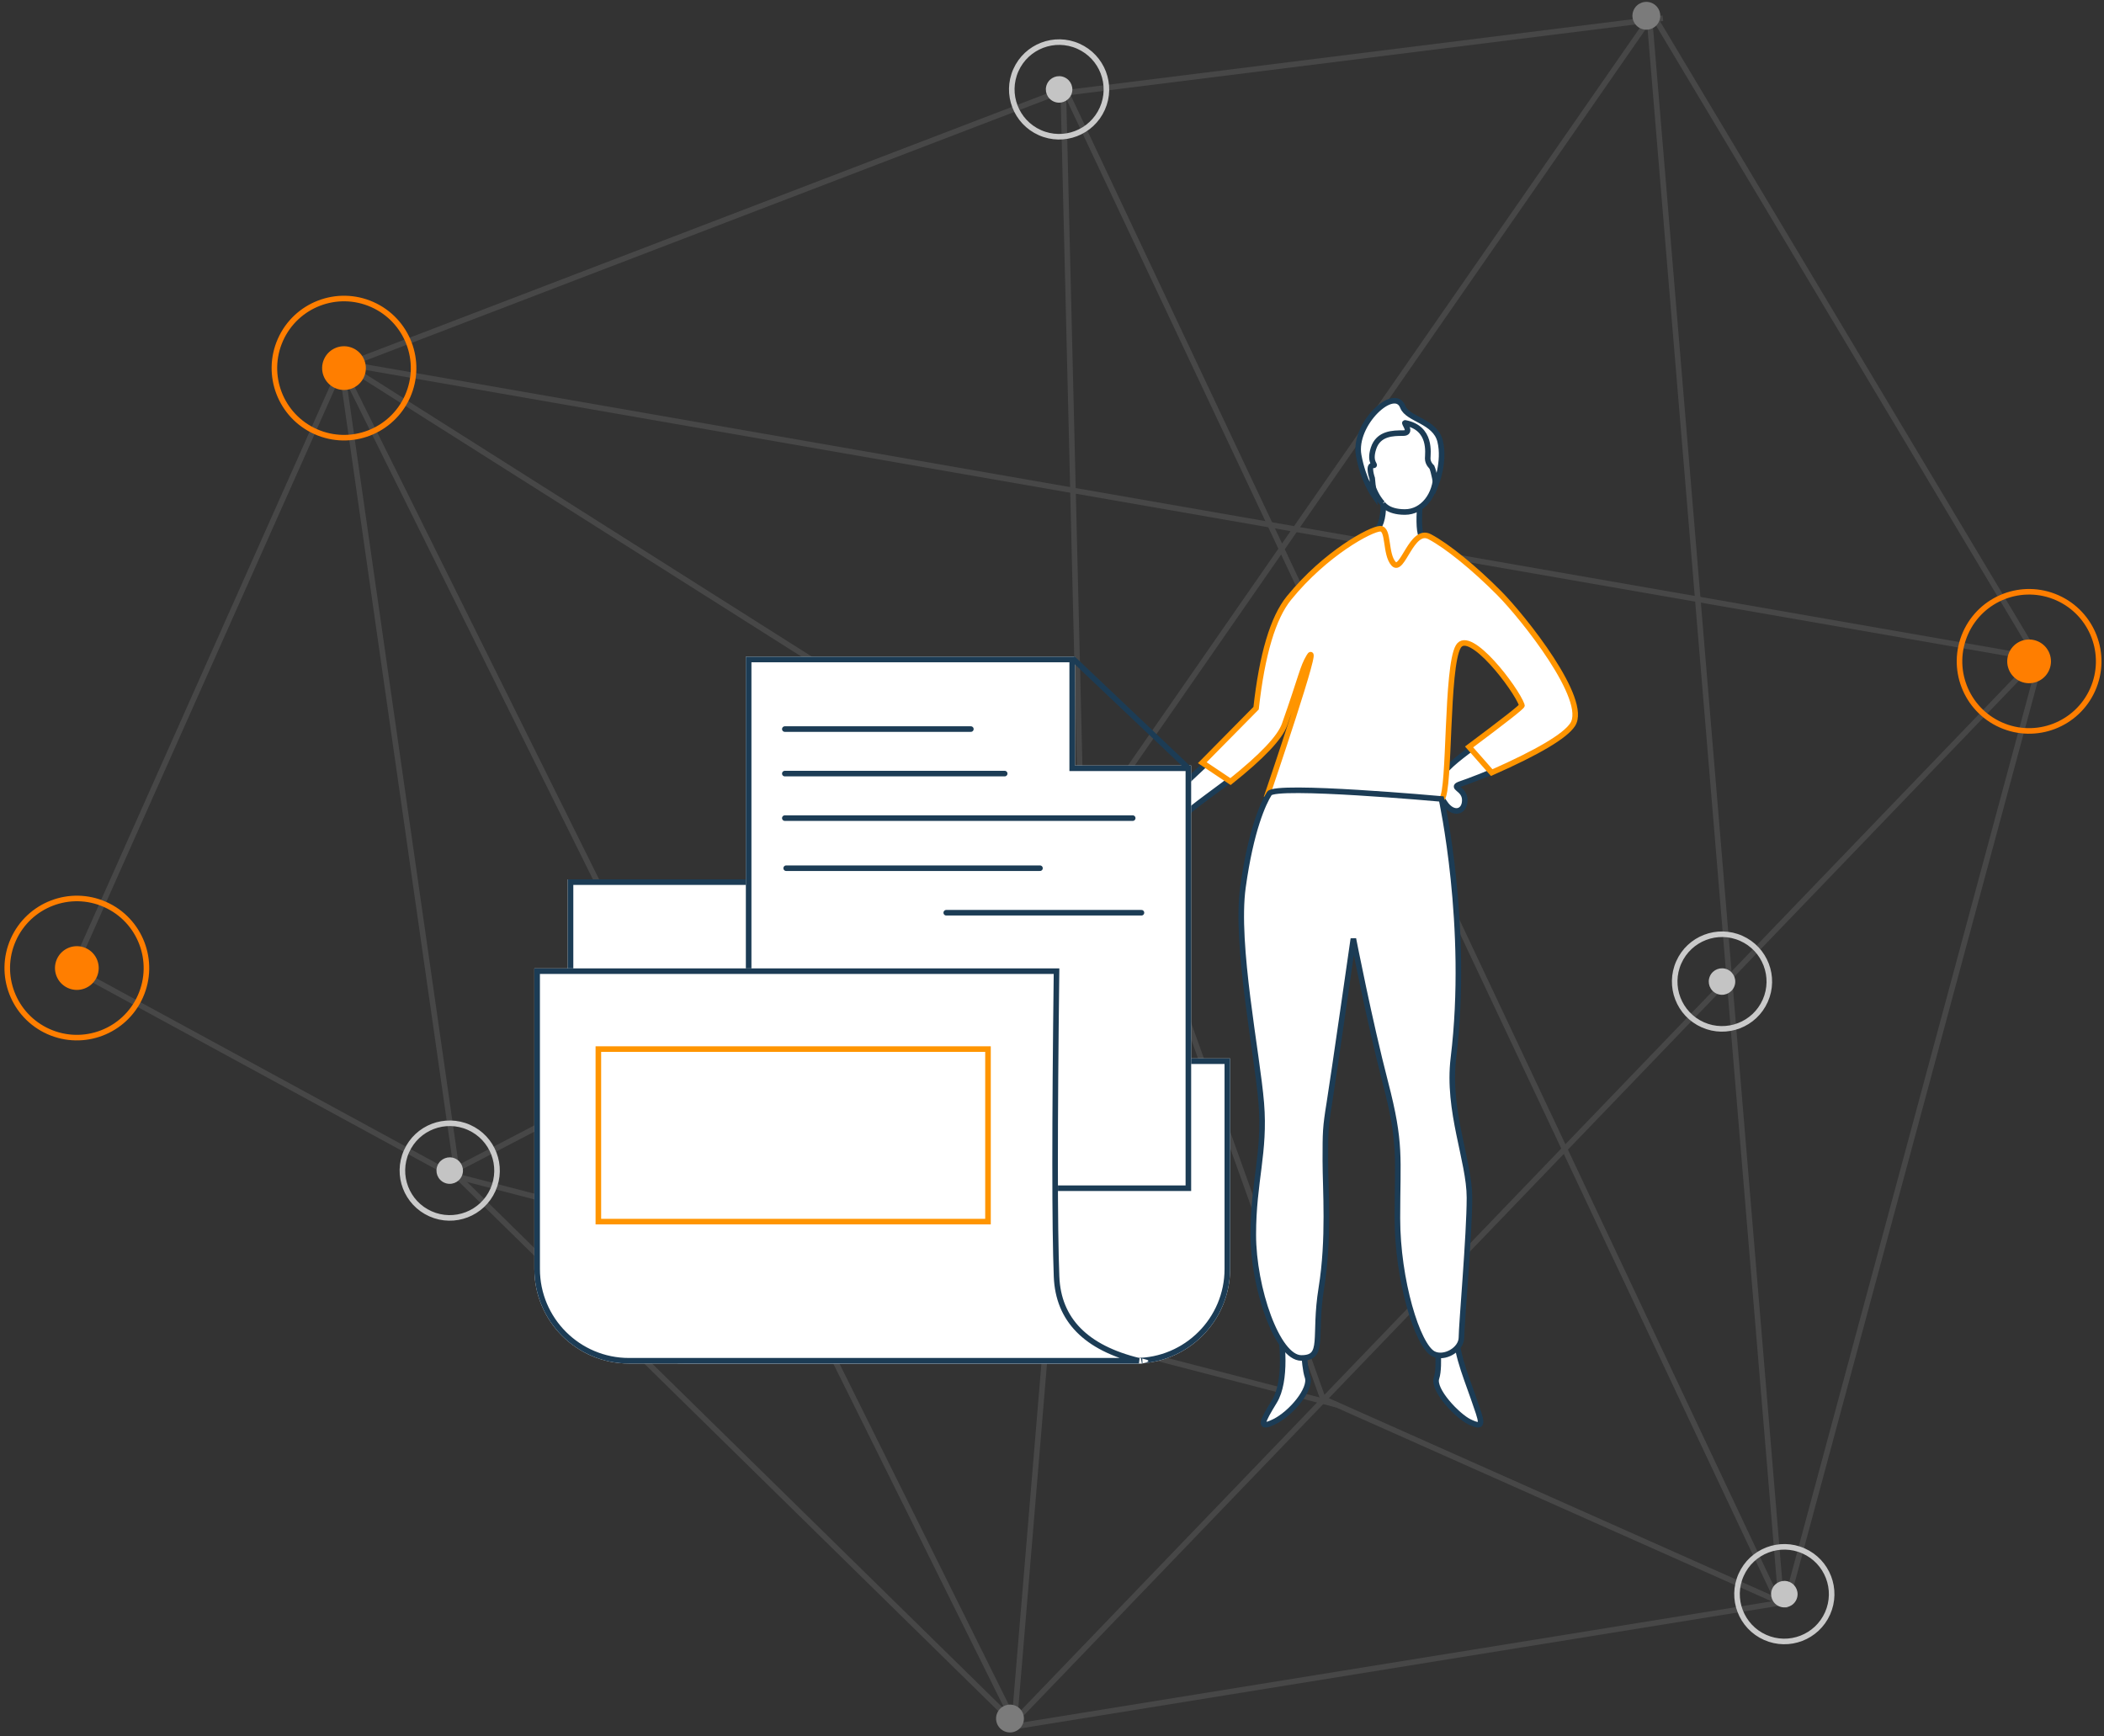<svg xmlns="http://www.w3.org/2000/svg" xmlns:xlink="http://www.w3.org/1999/xlink" width="378px" height="312px" viewBox="0 0 378 312"><rect x="0" y="0" width="378" height="312" fill="#333333" stroke="none"/><title>Rectangle 2</title><desc>Created with Sketch.</desc><defs><path d="M6,40 L117.173,40 L117.173,72.18 L125,72.18 L125,110 C125,119.389 117.389,127 108,127 L27,127 C15.402,127 6,117.598 6,106 L6,40 Z" id="path-1"></path><polygon id="path-2" points="0 0 59.129 0 59.129 19.545 80 19.545 80 96 0 96"></polygon><path d="M0,56 L94.319,56 C93.972,84.018 93.972,102.471 94.319,111.361 C94.622,119.119 99.749,124.077 109.699,126.235 C110.666,126.445 110.501,126.7 109.205,127 L17,127 C7.611,127 1.14980138e-15,119.389 0,110 L0,56 Z" id="path-3"></path></defs><g id="How-does-bitcoin-work" stroke="none" stroke-width="1" fill="none" fill-rule="evenodd"><g id="22.01.18-Bitcoin.org_How-does-Bitcoin-work-Desktop-1200px--" transform="translate(-275, -2682)"><g id="//body" transform="translate(215, 574)"><g id="5" transform="translate(0, 2097)"><g id="4th-illustration"><g id="going-down-the-rabbit-hole"><g id="Group" transform="translate(264.815, 151.761) rotate(-336) translate(-264.815, -151.761) translate(91.315, -13.739)"><g id="Group-8" opacity="0.2" transform="translate(12, 1)" stroke="#979797"><path d="" id="Path-2"></path><polyline id="Path-5" points="327.307 250.73 300.262 78.266 0 153.762 156.025 176.619 189.311 1.385"></polyline><polyline id="Path-6" points="156.719 176.619 209.421 327.611 299.569 78.266"></polyline><polyline id="Path-8" points="156.719 178.004 76.973 278.434 208.727 327.611"></polyline><polyline id="Path-9" points="155.332 176.619 98.469 56.795 191.391 0.693"></polyline><polygon id="Path-10" points="78.359 279.127 0 272.893 0 154.455"></polygon><polyline id="Path-11" points="299.569 78.266 188.271 0 326.613 252.115 210.114 328.303 0 154.455 98.469 56.102 325.92 252.115"></polyline><polyline id="Path-13" points="328 252.115 236.465 252.115 162.96 175.234"></polyline><path d="M76.973,279.127 L239.239,252.115" id="Path-14"></path></g><g id="dots" transform="translate(101, 49)"><circle id="Oval-2" fill="#C4C4C4" cx="8.5" cy="8.5" r="2.38"></circle><circle id="Oval-2" stroke="#CACACA" cx="8.5" cy="8.5" r="8.5"></circle></g><g id="dots" transform="translate(330, 243)"><circle id="Oval-2" fill="#C4C4C4" cx="8.5" cy="8.5" r="2.38"></circle><circle id="Oval-2" stroke="#CACACA" cx="8.5" cy="8.5" r="8.5"></circle></g><g id="dots" transform="translate(275, 147)"><circle id="Oval-2" fill="#C4C4C4" cx="8.5" cy="8.5" r="2.38"></circle><circle id="Oval-2" stroke="#CACACA" cx="8.5" cy="8.5" r="8.5"></circle></g><g id="dots" transform="translate(80, 271)"><circle id="Oval-2" fill="#C4C4C4" cx="8.5" cy="8.5" r="2.38"></circle><circle id="Oval-2" stroke="#CACACA" cx="8.5" cy="8.5" r="8.5"></circle></g><circle id="Oval-2" fill="#7B7B7B" cx="220.5" cy="328.5" r="2.5"></circle><circle id="Oval-2" fill="#7B7B7B" cx="200.5" cy="2.5" r="2.5"></circle><g id="Group-7" transform="translate(0, 143)"><circle id="Oval-2" fill="#FF7E00" cx="12.5" cy="12.5" r="3.929"></circle><circle id="Oval-2" stroke="#FF7E00" cx="12.5" cy="12.5" r="12.5"></circle></g><g id="Group-7" transform="translate(0, 261)"><circle id="Oval-2" fill="#FF7E00" cx="12.5" cy="12.5" r="3.929"></circle><circle id="Oval-2" stroke="#FF7E00" cx="12.5" cy="12.5" r="12.5"></circle></g><g id="Group-7" transform="translate(298, 68)"><circle id="Oval-2" fill="#FF7E00" cx="12.5" cy="12.5" r="3.929"></circle><circle id="Oval-2" stroke="#FF7E00" cx="12.5" cy="12.5" r="12.5"></circle></g></g><g id="person" transform="translate(269, 83)" fill="#FFFFFF"><path d="M38.879,22.383 C37.416,25.331 28.636,28.279 22.051,36.387 C19.204,39.892 17.847,46.458 17.979,56.087 C6.546,65.944 0.592,71.661 0.116,73.24 C-0.651,75.783 2.643,78.375 2.643,76.164 C2.643,73.505 18.392,65.603 20.898,58.499 C24.007,49.689 23.771,48.133 25.292,46.294 C28.95,41.872 18.88,71.766 18.88,71.766 C18.88,71.766 47.659,73.24 49.123,71.766 C50.587,70.292 48.871,46.175 52.716,43.127 C56.562,40.079 65.22,54.076 64.488,55.551 C63.756,57.025 52.781,63.659 50.587,66.607 C48.391,69.555 49.123,70.081 50.587,72.291 C52.05,74.503 54.164,73.978 54.164,71.766 C54.164,69.555 51.318,69.555 53.513,68.818 C55.707,68.081 69.609,62.921 72.536,58.499 C75.463,54.076 63.756,39.335 59.366,34.912 C54.976,30.49 46.927,26.805 46.196,23.857 C45.465,20.908 46.927,12.8 46.196,9.115 C45.465,5.429 38.879,12.063 38.879,12.063 C38.879,12.8 40.343,19.434 38.879,22.383 Z" id="Fill-27" stroke="#1C3C55"></path><path d="M38.979,23 C37.377,23 29.163,27.341 22.563,35.468 C19.709,38.98 17.744,45.574 16.668,55.248 L7,65.043 L12.072,68.435 C17.731,63.916 20.966,60.505 21.779,58.203 C24.894,49.373 24.997,47.943 26.182,45.971 C28.442,42.21 18.726,70.715 18.726,70.715 C18.726,70.715 48.601,72.976 50.068,71.499 C51.535,70.022 50.801,47.861 53.001,44.167 C55.008,40.797 63.369,51.704 64.432,54.741 C64.5,54.936 61.335,57.425 54.935,62.209 L58.998,66.824 C67.32,63.145 72.166,60.272 73.535,58.203 C76.469,53.77 64.735,38.996 60.335,34.564 C55.935,30.132 51.065,26.13 47.84,24.429 C44.616,22.729 42.949,31.03 41.375,29.298 C39.801,27.566 40.581,23 38.979,23 Z" id="Fill-27" stroke="#FF9500"></path><path d="M39.4,18.462 C39.4,18.462 40.2,20 43.4,20 C46.6,20 49,16.924 49,13.08 C49,9.236 49,3.853 44.2,3.084 C39.4,2.316 37,6.929 37,11.542 C37,16.156 39.4,18.462 39.4,18.462" id="Fill-3" stroke="#1C3C55"></path><path d="M43.445,3.985 C43.082,3.916 44.849,5.823 43.075,5.823 C41.301,5.823 38.641,5.823 37.754,8.581 C36.867,11.338 38.499,11.632 37.612,11.632 C36.725,11.632 37.525,13.942 37.525,13.942 L37.826,17 C37.826,17 35.907,14.312 35.093,9.794 C34.086,4.206 41.538,-2.745 43.029,1.117 C43.905,3.384 48.849,3.618 49.736,7.295 C50.623,10.972 48.991,15.018 48.991,15.018 C48.991,15.018 48.639,12.848 48.245,11.929 C48.245,11.929 47.5,11.304 47.5,10.384 C47.5,9.465 48.248,4.904 43.445,3.985" id="Fill-56" stroke="#1C3C55"></path><path d="M49.08,167.024 C49.08,167.024 49.816,173.458 49.08,175.601 C48.343,177.746 52.891,182.453 54.974,183.464 C57.921,184.894 57.184,183.464 55.712,179.175 C54.237,174.886 52.027,169.883 52.763,165.595 C53.501,161.307 49.08,167.024 49.08,167.024" id="Fill-30" stroke="#1C3C55"></path><path d="M25.161,167.389 C25.161,167.389 25.161,173.225 25.904,175.415 C26.647,177.604 22.932,181.981 19.96,183.441 C16.988,184.9 17.731,183.441 19.96,179.792 C22.189,176.144 21.446,168.848 20.703,165.2 C19.96,161.551 25.161,167.389 25.161,167.389" id="Fill-32" stroke="#1C3C55"></path><path d="M52.123,118.084 C50.96,127.639 55,136.548 55,143.196 C55,149.842 53.561,166.091 53.561,168.306 C53.561,170.522 50.456,172.252 48.527,171.261 C45.65,169.784 42.054,157.967 42.054,146.888 C42.054,135.81 42.773,133.594 39.897,122.515 C37.019,111.437 34.143,96.666 34.143,96.666 C34.143,96.666 30.547,121.777 29.827,126.208 C29.108,130.64 29.108,131.378 29.108,136.548 C29.108,141.718 29.827,150.581 28.39,159.444 C26.951,168.306 29.108,172 24.793,172 C20.478,172 16.163,159.444 16.163,149.842 C16.163,140.241 18.321,135.071 17.601,126.208 C16.882,117.346 12.87,97.737 14.309,87.397 C15.747,77.057 17.971,72.283 19.049,70.57 C20.126,68.856 49.966,71.554 49.966,71.554 C49.966,71.554 55,94.45 52.123,118.084 Z" id="Fill-36" stroke="#1C3C55"></path></g><g id="folder" transform="translate(156, 129)"><g id="Rectangle-2"><use fill="#FFFFFF" fill-rule="evenodd" xlink:href="#path-1"></use><path stroke="#1C3C55" stroke-width="1" d="M6.5,40.5 L6.5,106 C6.5,117.322 15.678,126.5 27,126.5 L108,126.5 C117.113,126.5 124.5,119.113 124.5,110 L124.5,72.68 L116.673,72.68 L116.673,40.5 L6.5,40.5 Z"></path></g><g id="doc" transform="translate(38, 0)"><g id="Rectangle-3"><use fill="#FFFFFF" fill-rule="evenodd" xlink:href="#path-2"></use><path stroke="#1C3C55" stroke-width="1" d="M0.5,0.5 L0.5,95.5 L79.5,95.5 L79.5,20.045 L58.629,20.045 L58.629,0.5 L0.5,0.5 Z"></path></g><path d="M7,21 L46.5,21" id="Path-108" stroke="#1C3C55" stroke-linecap="round" stroke-linejoin="round"></path><path d="M7,13 L40.423,13" id="Path-109" stroke="#1C3C55" stroke-linecap="round" stroke-linejoin="round"></path><path d="M69.5,29 L7,29" id="Path-111" stroke="#1C3C55" stroke-linecap="round" stroke-linejoin="round"></path><path d="M52.84,38 L7.243,38" id="Path-112" stroke="#1C3C55" stroke-linecap="round" stroke-linejoin="round"></path><path d="M71.071,46 L36,46" id="Path-112-Copy" stroke="#1C3C55" stroke-linecap="round" stroke-linejoin="round"></path><path d="M58.712,0.302 L79.348,19.884" id="Path-29" stroke="#1C3C55"></path></g><g id="Rectangle"><use fill="#FFFFFF" fill-rule="evenodd" xlink:href="#path-3"></use><path stroke="#1C3C55" stroke-width="1" d="M0.5,56.5 L0.5,110 C0.5,119.113 7.887,126.5 17,126.5 L108.62,126.5 C99.099,124.185 94.122,119.131 93.82,111.38 C93.474,102.533 93.472,84.242 93.813,56.5 L0.5,56.5 Z M109.147,126.5 L109.205,126.5 L109.092,126.513 C109.11,126.509 109.129,126.504 109.147,126.5 Z"></path></g><rect id="Rectangle-4" stroke="#FF9500" x="11.5" y="70.5" width="70" height="31"></rect></g></g></g></g></g></g></g></svg>